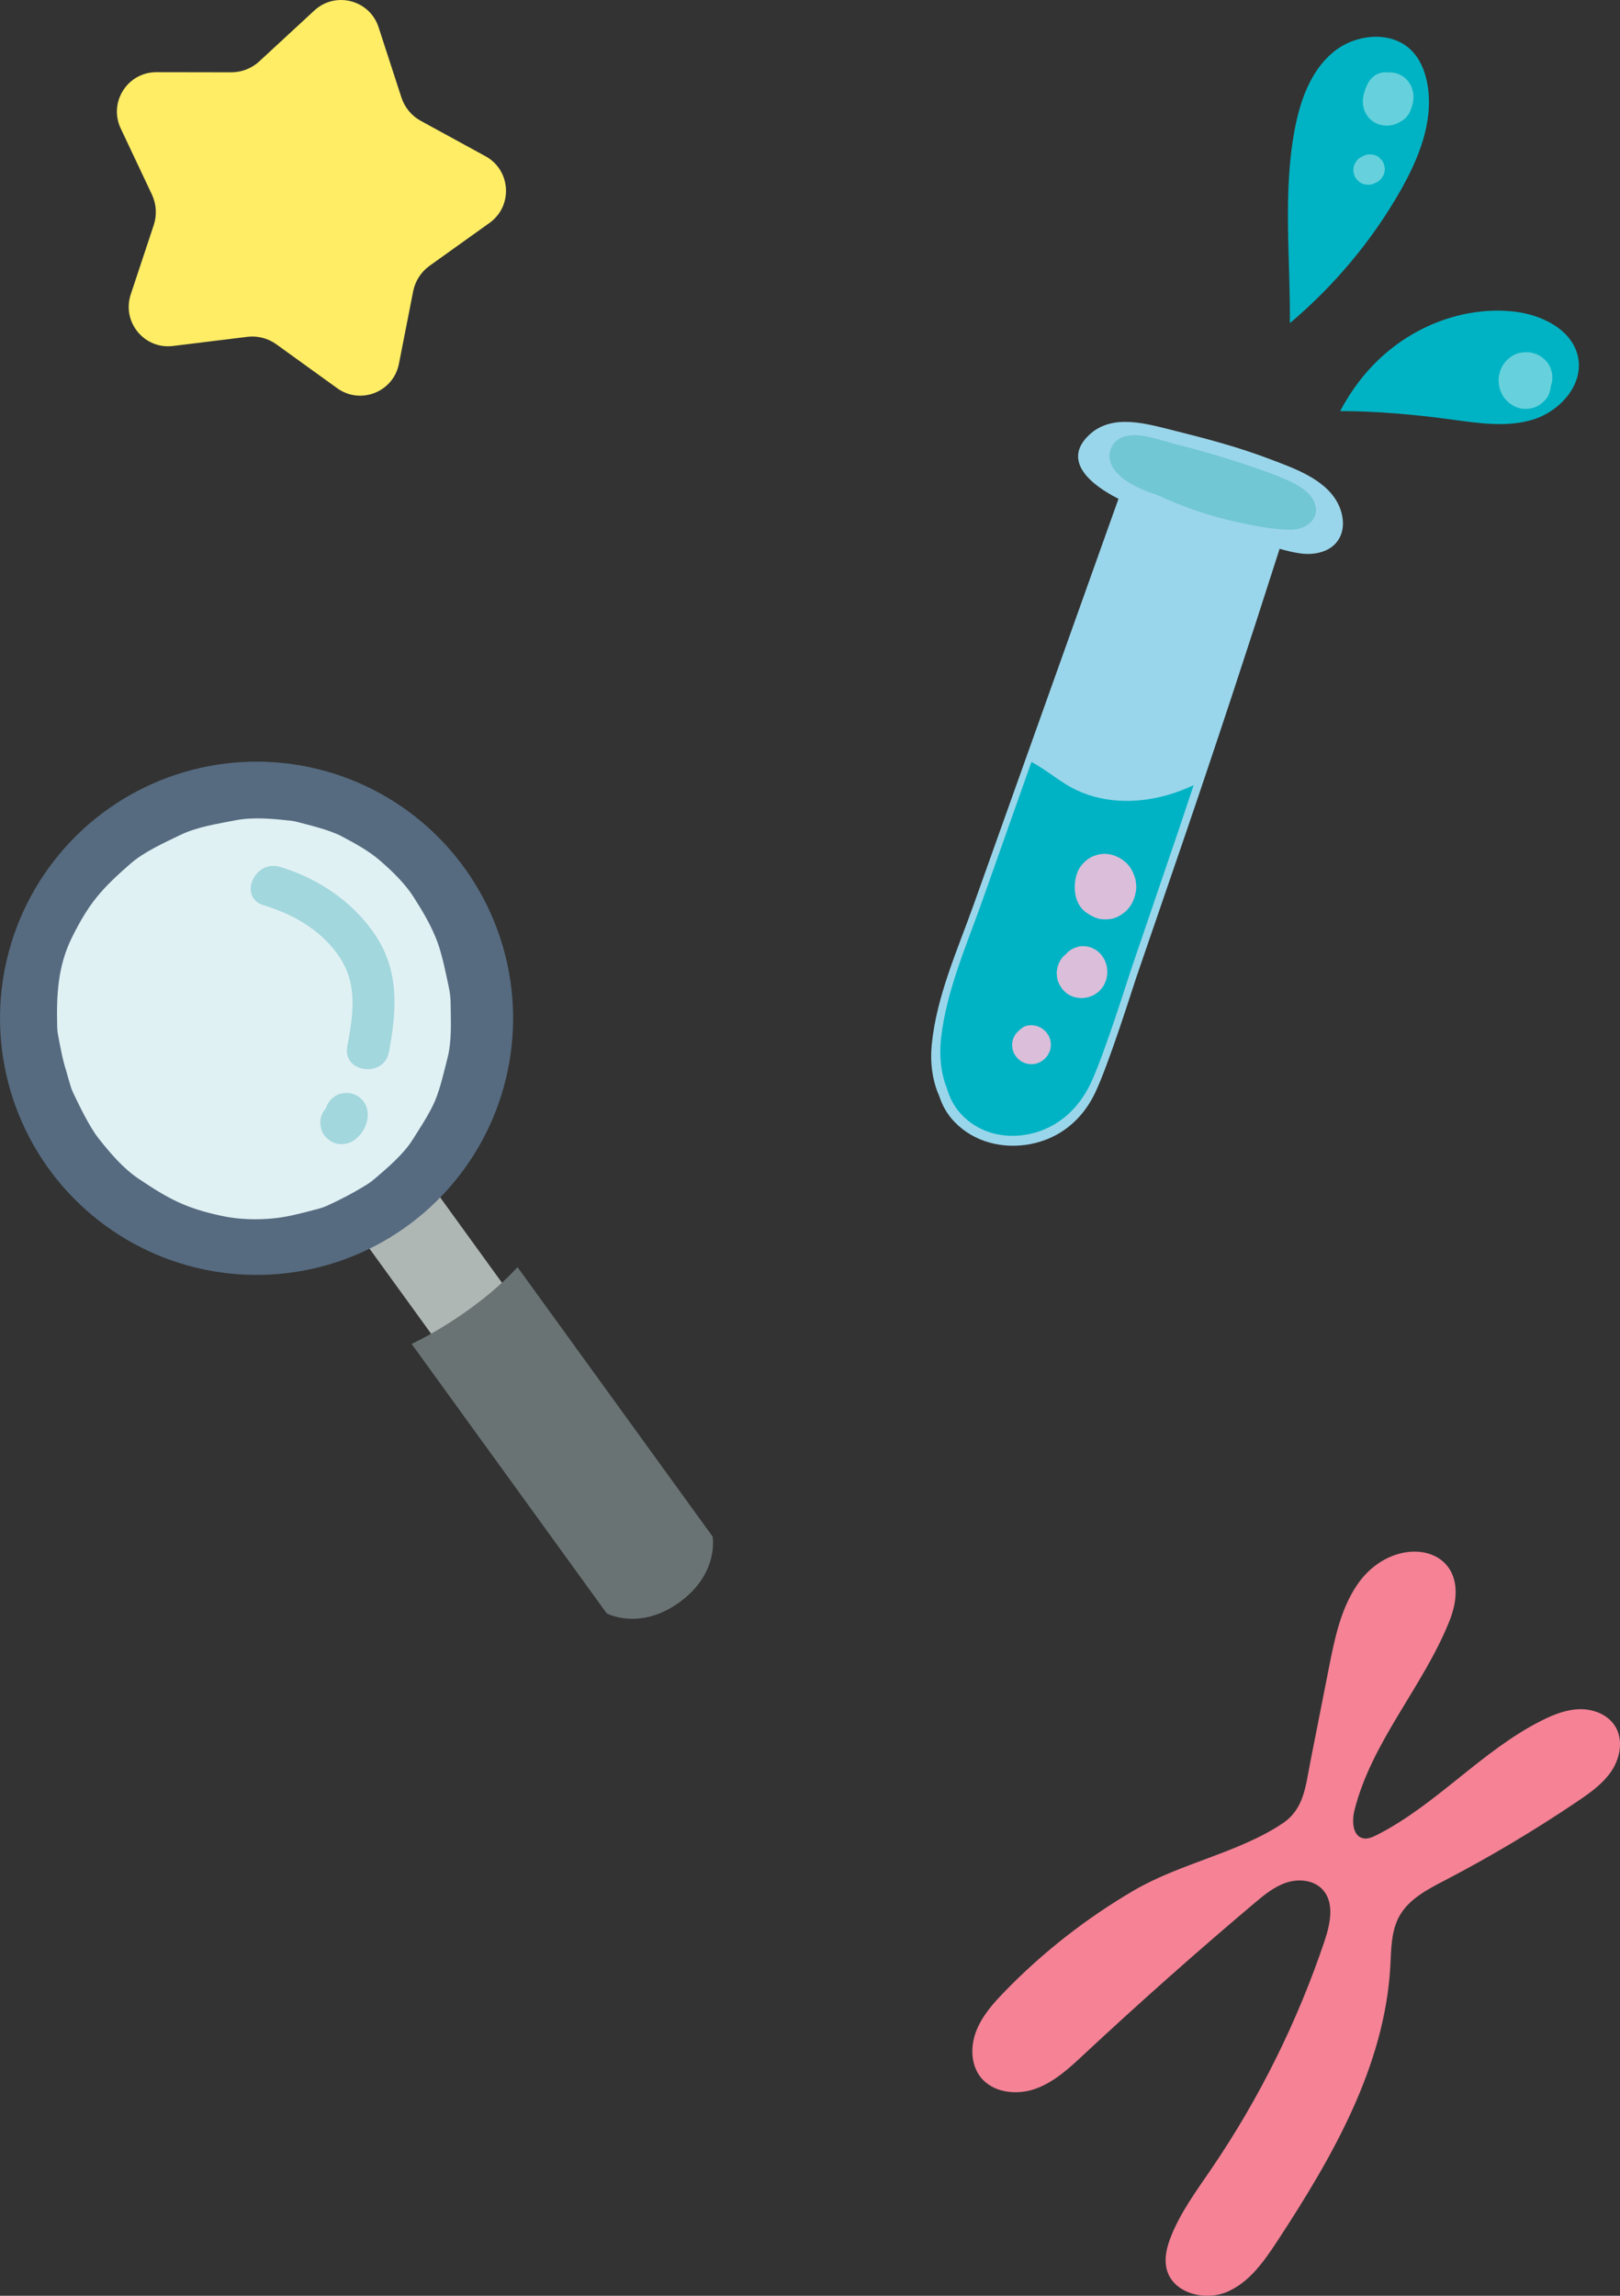 <?xml version="1.0" encoding="UTF-8"?>
<svg id="_レイヤー_2" data-name="レイヤー 2" xmlns="http://www.w3.org/2000/svg" viewBox="0 0 208.252 295.023">
  <rect x="0" y="0" width="208.252" height="295.023" fill="#333333" stroke="none"/>
  <g id="_コンテンツ" data-name="コンテンツ">
    <g>
      <g>
        <rect x="56.7" y="150.213" width="11.218" height="42.262" transform="translate(-88.666 69.13) rotate(-35.918)" style="fill: #afb7b4;"/>
        <path d="M66.53,162.841l25.079,34.623s.862,4.724-4.267,8.439c-5.129,3.715-9.348,1.424-9.348,1.424l-25.079-34.623s7.786-3.581,13.616-9.862Z" style="fill: #6a7373;"/>
        <g>
          <g>
            <circle cx="32.982" cy="130.857" r="32.979" transform="translate(-101.578 141.094) rotate(-80.204)" style="fill: #566b80;"/>
            <path d="M48.87,110.608c-1.468-1.277-3.26-2.24-4.936-3.131-1.614-.858-4.245-1.446-5.446-1.783-.349-.098-.694-.182-1.055-.222-2.275-.249-4.878-.513-7.198-.052-2.297.456-4.902.833-7.075,1.89-1.915.932-4.611,2.125-6.4,3.69-3.707,3.243-5.299,5.02-7.514,9.479-1.834,3.692-1.999,7.481-1.892,11.533.009.336.044.659.108.991.282,1.468.557,3.11,1.057,4.634.167.621.353,1.279.586,2.034.118.383.281.742.459,1.101.52,1.057,1.889,3.982,3.099,5.51,1.482,1.87,3.136,3.838,5.144,5.187,3.896,2.618,6.062,3.788,10.69,4.782,2.185.469,4.506.533,6.71.312,1.91-.192,3.803-.724,5.631-1.202.414-.108.816-.24,1.205-.416,1.792-.814,3.547-1.738,5.214-2.783.31-.195.597-.417.875-.654,1.516-1.298,3.683-3.101,4.887-5.016.69-1.098,2.17-3.31,2.891-5.001.718-1.682,1.266-4.191,1.611-5.513.588-2.254.424-4.837.404-7.078-.006-.704-.09-1.385-.24-2.077-.298-1.373-.79-3.944-1.435-5.715-.75-2.059-1.908-3.992-3.082-5.834-1.124-1.763-2.795-3.357-4.299-4.666Z" style="fill: #e0f1f4;"/>
          </g>
          <path d="M48.321,120.279c-2.853-4.348-7.361-7.383-12.315-8.876-3.301-.995-5.438,3.931-2.11,4.934,3.707,1.118,7.098,3.037,9.431,6.192,2.734,3.698,2.107,7.723,1.315,11.947-.637,3.394,4.724,4.102,5.359.717.98-5.224,1.373-10.264-1.678-14.914Z" style="fill: #a2d7dd;"/>
          <path d="M46.724,141.526c-.411-.538-1.141-.999-1.826-1.06-.711-.063-1.476.071-2.041.542-.444.371-.809.862-.971,1.423-.367.413-.621.953-.692,1.482-.09.671.101,1.512.542,2.041.457.548,1.094.995,1.826,1.06.735.065,1.44-.094,2.041-.542.906-.675,1.561-1.773,1.663-2.905.065-.724-.094-1.454-.542-2.041Z" style="fill: #a2d7dd;"/>
        </g>
      </g>
      <g>
        <g>
          <path d="M171.901,64.536c-1.676-3.048-5.643-4.389-8.678-5.547-4.056-1.548-8.261-2.653-12.469-3.7-3.428-.853-7.799-2.177-10.745.603-3.622,3.418.448,6.545,3.775,8.205-3.993,11.185-7.985,22.37-11.977,33.555-2.208,6.187-4.417,12.374-6.625,18.56-2.078,5.823-4.786,11.789-5.401,17.997-.229,2.307.06,4.652.958,6.638.388,1.194.997,2.315,1.944,3.305,2.529,2.644,6.279,3.55,9.811,2.863,3.733-.727,6.572-3.072,8.223-6.452,1.774-3.632,5.002-13.931,5.305-14.812,2.044-5.949,4.093-11.896,6.129-17.848,4.248-12.417,8.353-24.881,12.345-37.383.906.259,1.819.486,2.736.606,1.767.231,3.869-.188,4.868-1.835.879-1.449.583-3.335-.198-4.755Z" style="fill: #9ad6eb;"/>
          <path d="M169.085,64.908c-.475-1.884-2.903-2.943-4.52-3.601-2.22-.903-4.519-1.646-6.805-2.361-2.26-.708-4.541-1.35-6.838-1.926-1.85-.464-4.179-1.402-6.111-.996-2.047.431-2.821,2.613-1.605,4.281,1.221,1.674,3.569,2.666,5.525,3.287,3.315,1.542,6.775,2.75,10.359,3.516,2.182.467,4.491.926,6.728.976,1.764.039,3.784-1.124,3.267-3.177Z" style="fill: #71c7d4;"/>
          <g>
            <path d="M137.77,101.222c-1.778-.962-3.331-2.326-5.114-3.279-.021-.011-.043-.02-.065-.032-2.09,5.906-4.179,11.811-6.269,17.717-2.035,5.752-4.655,11.657-5.345,17.758-.256,2.267-.035,4.562.757,6.493.335,1.163.877,2.252,1.733,3.204,2.287,2.544,5.736,3.36,9.016,2.617,3.466-.786,6.137-3.141,7.729-6.489,1.711-3.597,4.897-13.763,5.194-14.633,2.006-5.875,4.017-11.749,6.015-17.627.685-2.013,1.345-4.034,2.023-6.05-1.118.512-2.261.953-3.436,1.285-4.095,1.158-8.562,1.024-12.238-.966Z" style="fill: #00b3c4;"/>
            <g>
              <path d="M146.05,114.299c.02-.171.022-.339.008-.511-.029-.355-.056-.697-.169-1.036-.221-.66-.526-1.291-1.029-1.788-.987-.976-2.461-1.503-3.835-1.101-.311.091-.636.204-.915.375-.477.293-.784.589-1.129,1.021-.416.52-.632,1.168-.742,1.815-.112.652-.114,1.266.01,1.925.126.672.453,1.386.933,1.881.197.204.422.372.659.521.289.201.605.364.933.505.632.27,1.332.284,2.001.189.643-.092,1.199-.417,1.708-.797.938-.701,1.439-1.865,1.569-2.999Z" style="fill: #dbbeda;"/>
              <path d="M142.342,125.105c.008-.084.009-.169.003-.253-.017-.246-.029-.5-.083-.741-.052-.232-.149-.46-.237-.679-.035-.087-.075-.171-.125-.251-.134-.213-.274-.436-.448-.621-.03-.032-.062-.06-.094-.089-.157-.141-.318-.292-.495-.409-.109-.072-.235-.122-.352-.177-.118-.055-.245-.125-.372-.164-.046-.014-.091-.023-.138-.032-.211-.04-.429-.094-.644-.101-.257-.008-.522.017-.773.075-.127.03-.254.086-.373.13-.114.042-.238.08-.347.139-.18.098-.355.231-.517.355-.043.033-.083.068-.122.107-.068.069-.127.149-.191.225-.021.016-.04.024-.062.04-.259.197-.485.464-.653.739-.283.466-.392.884-.463,1.413-.012.089-.017.176-.012.266.013.242.025.499.084.737.102.415.268.756.507,1.097.091.13.177.27.292.381.174.168.362.34.567.47.27.171.582.323.9.387.235.047.48.103.721.111.242.008.491-.027.729-.059.079-.011.156-.026.232-.049.229-.069.463-.15.678-.256.21-.103.401-.255.588-.391.07-.051.135-.106.194-.169.163-.172.33-.359.462-.559.138-.21.237-.455.335-.684.033-.077.061-.156.081-.237.061-.245.105-.501.128-.752Z" style="fill: #dbbeda;"/>
              <path d="M135.093,134.348c.002-.026 0-.051-.002-.076-.041-.539-.044-.615-.258-1.115-.01-.023-.02-.045-.033-.066-.097-.167-.213-.324-.331-.476-.015-.02-.032-.038-.049-.056-.139-.138-.293-.261-.447-.38-.02-.015-.04-.029-.062-.042-.174-.102-.362-.179-.547-.258-.023-.01-.046-.018-.07-.024-.194-.053-.396-.079-.595-.104-.024-.003-.049-.004-.073-.003-.195.006-.392.023-.584.058-.257.05-.484.157-.682.32-.143.083-.262.194-.369.317-.046.038-.096.071-.136.114-.372.388-.409.481-.624.972-.01.023-.019.045-.025.07-.049.195-.088.395-.101.595-.007.103.018.238.026.321.008.086.011.219.036.32.045.185.123.363.195.537.01.025.021.048.035.071.096.164.211.319.327.47.013.018.028.035.044.05.135.138.29.259.441.376.021.017.043.032.066.045.173.098.356.179.541.253.021.008.042.015.063.02.193.047.39.082.588.1.026.002.051.002.077.001.18-.011.437-.011.635-.075.169-.055.424-.126.601-.238.159-.101.32-.207.467-.328.017-.014.032-.028.047-.044.134-.138.255-.288.374-.44.016-.02.03-.042.043-.064.102-.175.183-.362.258-.55.009-.024.017-.048.023-.073.046-.196.088-.397.101-.599Z" style="fill: #dbbeda;"/>
            </g>
          </g>
        </g>
        <g>
          <g>
            <path d="M177.746,45.734c4.542-4.085,10.78-6.363,16.852-5.699,3.623.396,7.605,2.364,8.278,5.946.659,3.508-2.345,6.849-5.751,7.918-3.406,1.069-7.079.479-10.616.001-4.715-.638-9.476-1.06-14.231-1.077,1.405-2.657,3.233-5.078,5.468-7.089Z" style="fill: #00b3c4;"/>
            <path d="M192.734,48.116c.07-.26.133-.534.249-.779.16-.34.368-.686.637-.954.383-.382.766-.704,1.284-.898.542-.202,1.003-.235,1.57-.214.114.004.227.016.339.041.265.06.541.13.792.24.503.222.877.536,1.238.939.372.417.553.93.669,1.464.043.198.038.382.035.587-.002.202.001.393-.043.589-.033.149-.089.282-.134.422-.004.134-.018.266-.045.394-.111.523-.313,1.055-.685,1.452-.372.397-.776.721-1.291.921-.528.205-1.045.257-1.605.211-.273-.022-.545-.12-.802-.204-.261-.085-.506-.255-.732-.397-.098-.062-.19-.128-.275-.207-.202-.186-.405-.386-.568-.608-.569-.773-.787-1.702-.698-2.649.011-.118.035-.234.066-.349Z" style="fill: #66d1dc;"/>
          </g>
          <g>
            <path d="M171.347,6.735c2.844-2.385,7.523-2.871,10.125-.224,1.115,1.134,1.727,2.682,2.012,4.247.869,4.78-1.098,9.616-3.509,13.834-3.671,6.425-8.511,12.164-14.162,16.941.073-8.352-.932-16.836.65-25.035.703-3.645,2.039-7.378,4.884-9.763Z" style="fill: #00b3c4;"/>
            <path d="M175.524,11.43c.063-.177.138-.35.218-.519.211-.447.462-.786.843-1.098.353-.289.781-.448,1.228-.514.194-.029.393-.012.59.023.272-.032.546-.027.812.029.739.157,1.385.53,1.84,1.143.349.471.585,1.082.636,1.666.05.571-.045,1.123-.234,1.638-.013.05-.028.1-.043.149-.008.019-.014.038-.022.057-.103.308-.247.603-.449.868-.171.225-.386.436-.626.588-.109.07-.222.138-.338.202-1.111.689-2.657.65-3.675-.197-.393-.327-.629-.673-.852-1.127-.071-.145-.102-.303-.143-.458-.041-.157-.087-.308-.1-.47-.055-.704.079-1.321.314-1.982Z" style="fill: #66d1dc;"/>
            <path d="M174.136,21.086l.255-.42c.208-.257.465-.449.772-.574.082-.039.164-.079.245-.118.235-.106.479-.146.73-.12.258-.019.505.028.743.143.236.094.432.237.589.429.185.162.32.361.406.597l.123.476c.041.346-.008.678-.146.998-.085.14-.17.28-.255.42-.208.257-.465.449-.772.574-.082.039-.164.079-.245.118-.235.106-.479.146-.73.12-.258.019-.505-.028-.743-.143-.236-.094-.432-.237-.589-.429-.185-.162-.32-.361-.406-.597l-.124-.476c-.041-.346.008-.678.146-.998Z" style="fill: #66d1dc;"/>
          </g>
        </g>
      </g>
      <path d="M62.929,28.645l-7.701,5.508c-1.1.786-1.857,1.963-2.118,3.29l-1.828,9.309c-.712,3.627-4.942,5.296-7.939,3.134l-7.811-5.636c-1.083-.782-2.422-1.126-3.748-.963l-9.548,1.174c-3.694.454-6.601-3.094-5.429-6.627l2.956-8.907c.429-1.293.344-2.701-.238-3.932l-4.007-8.487c-1.589-3.365.87-7.238,4.591-7.232l9.62.016c1.336.002,2.624-.5,3.605-1.407l7.075-6.536c2.715-2.508,7.115-1.36,8.258,2.155l2.935,9.021c.418,1.286,1.312,2.363,2.499,3.011l8.308,4.54c3.279,1.792,3.558,6.396.518,8.57Z" style="fill: #ffed65;"/>
      <path d="M174.447,235.763c.192.229.445.395.772.468.591.132,1.191-.131,1.732-.404,7.699-3.886,13.513-10.842,21.217-14.72,1.551-.781,3.215-1.44,4.951-1.464s3.563.693,4.492,2.161c1.072,1.695.703,3.998-.386,5.681s-2.775,2.877-4.437,4c-5.497,3.711-11.204,7.11-17.086,10.174-2.219,1.156-4.592,2.385-5.809,4.571-1.075,1.931-1.045,4.256-1.168,6.462-.719,12.84-7.446,24.502-14.495,35.258-1.704,2.6-3.59,5.313-6.441,6.553s-6.896.235-7.77-2.749c-.429-1.465-.02-3.044.553-4.46,1.258-3.107,3.28-5.831,5.166-8.602,6.151-9.033,11.057-18.913,14.536-29.273.745-2.219,1.319-4.967-.305-6.653-1.145-1.189-3.052-1.353-4.618-.833s-2.873,1.603-4.134,2.667c-7.446,6.285-14.737,12.753-21.865,19.397-1.883,1.756-3.83,3.57-6.256,4.431s-5.485.508-7.062-1.528c-1.269-1.639-1.285-3.99-.53-5.92s2.166-3.523,3.609-5.011c4.922-5.079,10.548-9.472,16.655-13.039,6.003-3.505,13.451-4.831,19.101-8.608,2.771-1.852,2.949-4.732,3.576-7.909.796-4.033,1.592-8.066,2.388-12.1.726-3.678,1.495-7.464,3.581-10.58,4.932-7.369,15.8-5.05,11.873,4.678-3.398,8.418-9.993,15.454-12.178,24.265-.254,1.023-.262,2.364.341,3.083Z" style="fill: #f58295;"/>
    </g>
  </g>
</svg>